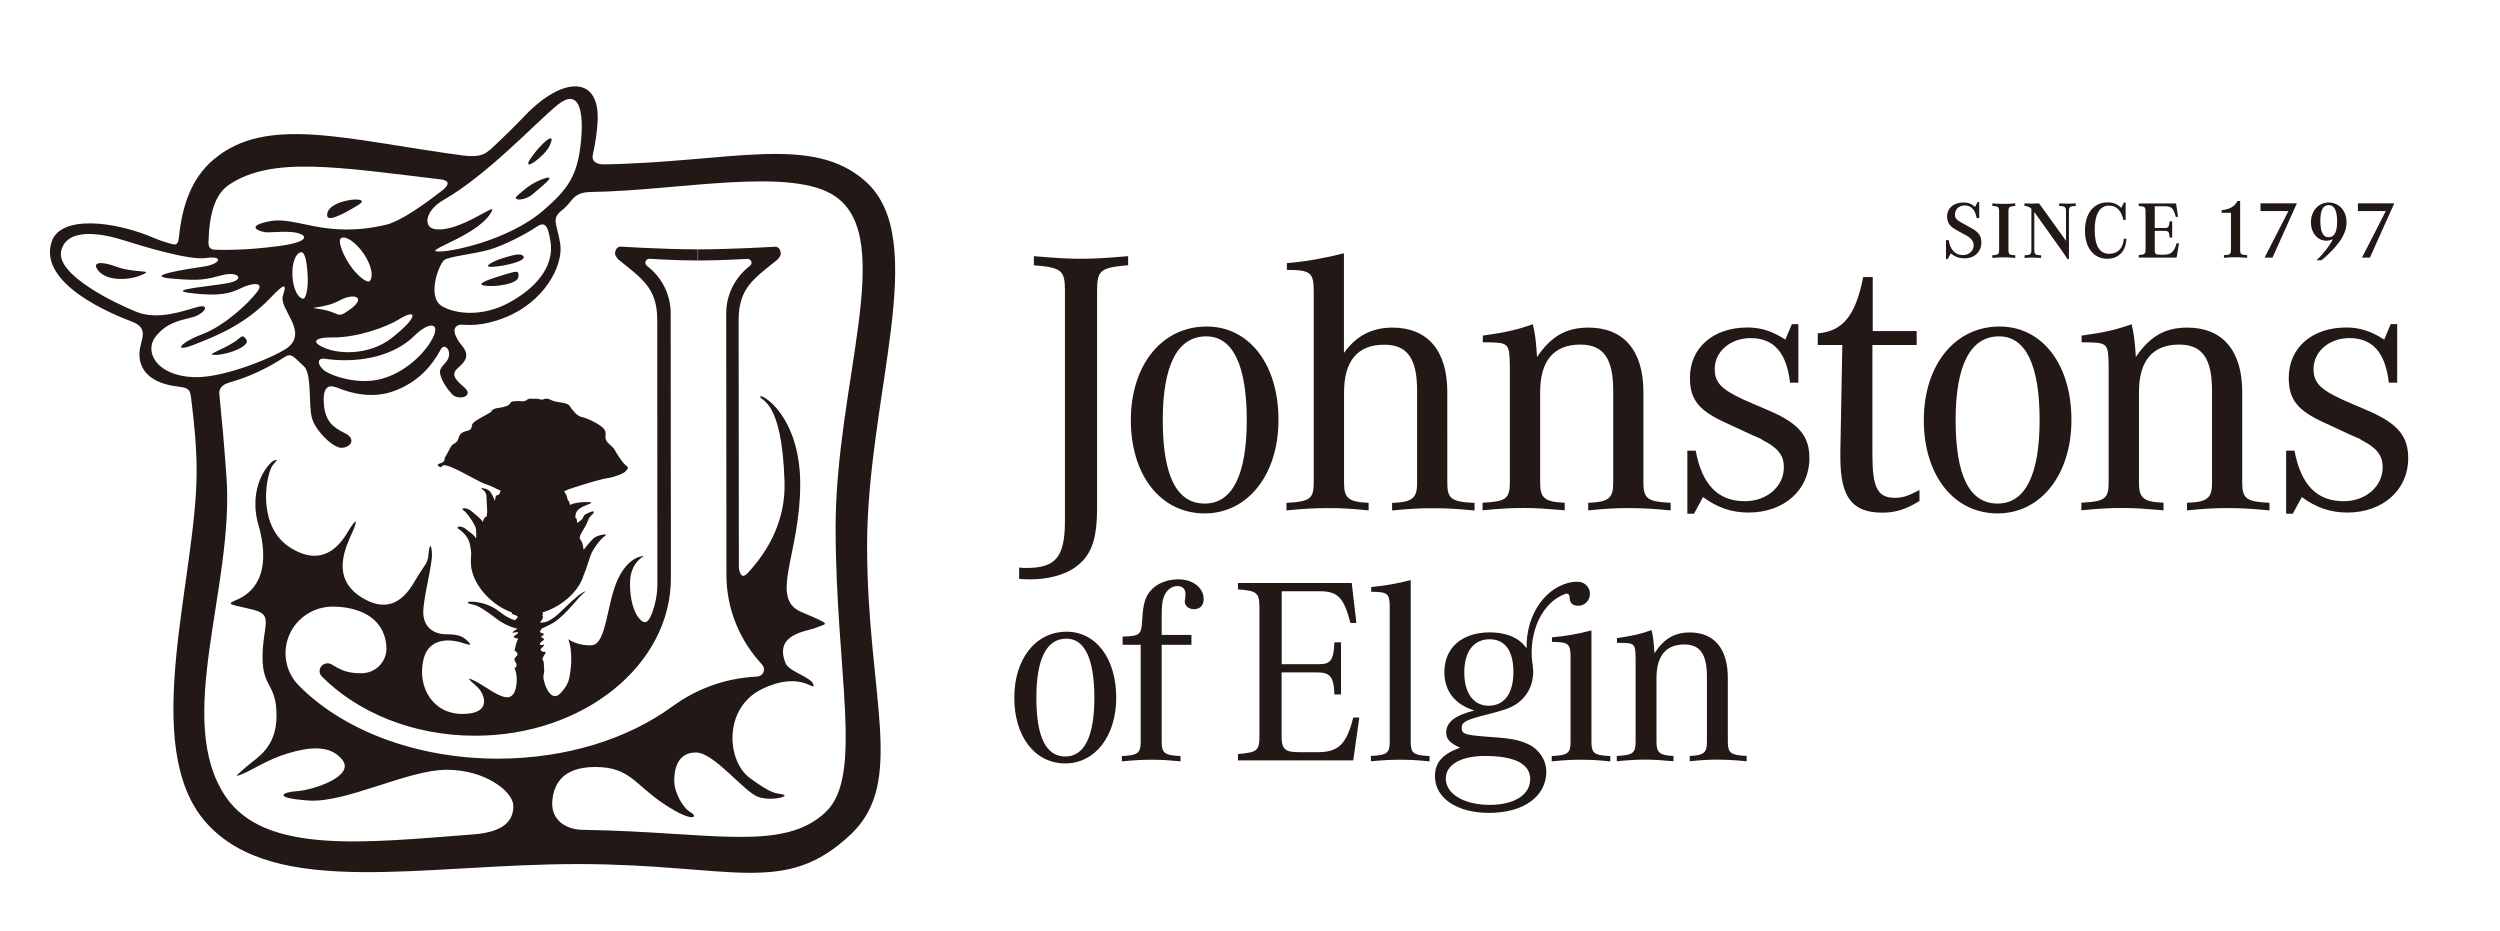 <svg xmlns="http://www.w3.org/2000/svg" xmlns:xlink="http://www.w3.org/1999/xlink" version="1.1" id="レイヤー_1" x="0px" y="0px" viewBox="0 0 231 86" style="enable-background:new 0 0 231 86;" xml:space="preserve" width="231"  height="86" >
<style type="text/css">
	.st0{fill:#221815;}
</style>
<path class="st0" d="M20.03,32.79c1.29-0.08,3.13-0.87,2.73-1.42c-0.4-0.55-0.4-0.24-1.12,0.24C20.5,32.35,18.74,32.87,20.03,32.79   M10.71,24.63c-1.28-0.48-2.33-0.48-1.61,0.4c0.72,0.87,2.57,0.95,3.94,0.4C14.4,24.87,12.53,25.3,10.71,24.63 M30.26,19.64  c-0.32,1.11,1.41,0.17,2.85-0.7C34.56,18.07,30.63,18.34,30.26,19.64 M45.57,24.65c1.21-0.08,3.05-0.55,2.81-0.95  c-0.24-0.4-1.12-0.08-1.93,0.16C45.72,24.07,44.36,24.73,45.57,24.65 M44.77,26.39c1.04,0.16,3.05-0.16,3.13-0.79  c0.08-0.63-0.16-0.55-0.97-0.32C45.8,25.62,43.72,26.23,44.77,26.39 M50.3,16.49c-1.23,0.4-1.93,1.11-2.49,1.58  c-0.56,0.48,0.64,0.55,1.45-0.16C50.06,17.21,51.53,16.1,50.3,16.49 M50.78,13.48c0.74-1.58-0.88-0.16-1.77,1.19  C48.13,16.02,50.33,14.45,50.78,13.48 M71.95,23.91c-0.03,0.03-0.07,0.05-0.1,0.08c-0.03,0.03-0.07,0.07-0.09,0.09L71.95,23.91z   M57.28,24.08c-0.02-0.02-0.06-0.05-0.09-0.09c-0.03-0.03-0.07-0.05-0.1-0.08L57.28,24.08z M77.21,48.77  C77.22,62.03,79.8,71.65,76.33,75c-3.93,3.78-10.6,1.87-22.29,1.68c-0.03,0-0.05,0-0.08,0c-1.89,0-2.92-1.07-2.93-2.33l-0.01-0.04  c0.04-1.7,0.83-3.44,3.97-3.44c3.21,0,3.62,1.59,6.35,3.41c2.73,1.82,3.21,1.19,2.49,0.79c-0.72-0.4-1.53-1.82-1.53-2.93  c0-1.11,0.32-2.61,2.01-2.61c1.69,0,4.5,3.72,5.79,4.12c1.29,0.4,2.89-0.08,2.25-0.24c-0.64-0.16-0.88,0.08-3.05-1.51  c-2.17-1.58-2.49-6.49,1.12-8.24c3.61-1.74,4.9,0.32,4.74-0.39c-0.16-0.71-2.25-1.19-2.57-1.98c-1.13-2.77,2.01-2.93,2.89-3.32  c0.89-0.39,1.53-0.16-1.45-1.43c-2.97-1.27-0.08-5.38-0.09-11.8c0-6.41-3.7-8.47-3.7-8.08s2.01,0.16,2.25,7.84  c0.11,3.49-1.41,6.31-3.4,8.45c-0.04,0.03-0.07,0.05-0.12,0.1c-0.37,0.39-0.62,0.02-0.7-0.59c0-2.42-0.02-22.88-0.02-22.88  c0-2.97,1.4-3.82,3.58-5.59c0.14-0.14,0.31-0.38,0.31-0.52c0-0.31-0.14-0.71-0.58-0.67c0,0,0,0-0.01,0v0c0,0-3.9,0.24-7.05,0.24  c0,0,0,0.37,0,1.03h0.07c2.02,0,4.5-0.15,4.5-0.15h0c0.2,0,0.37,0.16,0.37,0.36c0,0.11-0.06,0.21-0.14,0.28l0,0  c-1.34,1.02-2.2,2.61-2.2,4.4l0.02,24.14c0,3.2,1.25,6.11,3.29,8.3l0,0.01c0.11,0.12,0.18,0.27,0.18,0.45  c0,0.36-0.29,0.65-0.66,0.65v0.01c-2.91,0.13-5.6,1.14-7.79,2.75v-0.01c-4.05,2.98-9.79,4.84-16.16,4.84  c-7.68-0.01-14.44-2.72-18.44-6.83l0,0c-0.01-0.01-0.01-0.01-0.02-0.02c0,0-0.01-0.01-0.01-0.01v0c-0.7-0.76-1.13-1.77-1.13-2.88  c0-2.37,1.94-4.3,4.34-4.31c0.01,0,0.01,0,0.01,0c0,0,0.01,0,0.01,0c0,0,0,0,0,0s0.01,0,0.01,0c2.23,0.01,4.69,0.88,4.94,3.56  c0.01,0.1,0.02,0.21,0.02,0.31c0,0.02,0,0.04,0,0.07c0,0.02,0,0.04,0,0.06c0,0.02-0.01,0.05-0.01,0.07c-0.1,1.17-1.1,2.09-2.31,2.09  h0h0c-1.42,0-1.95-0.35-2.72-0.8l0,0c-0.12-0.08-0.26-0.12-0.41-0.12c-0.4,0-0.73,0.32-0.73,0.72c0,0.18,0.07,0.35,0.19,0.48l0,0  c3.32,3.34,8.43,5.49,14.16,5.49c10.01,0.01,18.12-6.52,18.11-14.58c0-0.1,0-0.2-0.01-0.3h0.01l-0.02-24.14c0-1.8-0.86-3.39-2.2-4.4  l0-0.01c-0.08-0.07-0.14-0.16-0.14-0.28c0-0.2,0.17-0.36,0.37-0.36h0c0,0,2.14,0.15,4.47,0.16c0-0.66,0-1.03,0-1.03  c-3.16,0-7.06-0.25-7.06-0.25v0c0,0,0,0,0,0c-0.44-0.03-0.58,0.36-0.58,0.67c0,0.14,0.18,0.38,0.31,0.52  c2.18,1.77,3.59,2.62,3.59,5.6c0,0,0.01,22,0.01,24.42c0,0.9-0.18,1.8-0.5,2.69c-0.01,0.02-0.03,0.05-0.04,0.08  c-0.27,0.68-0.61,1.04-1.17,0.33c-0.01-0.02-0.03-0.03-0.04-0.04c-0.68-0.93-0.81-2.41-0.77-3.38c0.08-1.74,1.28-2.3,1.28-2.3  s-1.37-0.08-2.41,2.14c-1.04,2.22-1.04,6.02-2.41,6.1c-1.36,0.07-2.17-0.56-2.17-0.56s0.56,1.27,0.08,3.64  c-0.17,0.81-0.94,1.48-0.94,1.48c-0.59,0.46-1.19-0.26-1.44-1.5c-0.03-0.36,0.11-0.55,0.07-0.82c-0.04-0.32,0-0.67-0.08-0.79  c-0.08-0.12-0.16-0.16,0.12-0.59c0.28-0.43-0.04-0.12-0.28-0.32c-0.24-0.2,0.04-0.24,0.2-0.48c0.16-0.24-0.12,0-0.28-0.08  c-0.16-0.08-0.04-0.24,0.2-0.4c0.24-0.16,0.08-0.16-0.08-0.28c-0.16-0.12-0.08-0.08,0.08-0.2c0.16-0.12,0.04-0.24-0.12-0.24  s-0.2-0.12,0-0.36c0.01-0.02,0.03-0.04,0.04-0.05c0.24-0.1,0.53-0.25,0.88-0.43c0.95-0.48,2.24-2.08,2.58-2.46  c0.34-0.38,0.76-0.63,0.47-0.51c-0.29,0.12-0.75,0.43-2.1,1.76c-0.95,0.93-1.49,1.13-2.01,1.1c0.01-0.02,0.03-0.05,0.05-0.08  c0.12-0.2,0.12-0.08,0.2-0.36c0.08-0.28-0.12-0.16-0.04-0.24c0.07-0.07,0.1-0.14-0.01-0.25c1.61-0.48,3.12-1.7,3.7-3.09  c0.04-0.09,0.07-0.19,0.1-0.28c0.29-0.69,0.54-1.54,0.68-1.94c0.17-0.48,0.88-1.48,1.31-1.76c0.43-0.28-0.54-0.12-0.92,0.12  c-0.23,0.14-0.65,0.65-1.04,1.15c-0.02-0.04-0.07-0.58-0.19-0.77c-0.07-0.1-0.14-0.2-0.19-0.32c0.01-0.01,0.02-0.01,0.02-0.03  c0.01-0.31,0.3-0.65,0.53-1.07c0.23-0.42,0.24-0.73,0.58-1.03c0.33-0.3,0.19-0.42-0.16-0.25c-0.35,0.17-0.52,0.15-0.66,0.52  c-0.08,0.2-0.3,0.29-0.52,0.47c-0.05-0.11,0-0.44-0.17-0.5c-0.01-0.01-0.02-0.01-0.03-0.01c0.02-0.08,0.04-0.17,0.05-0.25  c0.04-0.44,0.51-0.72,1.11-0.93c0.6-0.22,0.25-0.25-0.21-0.24c-0.23,0.01-0.95,0.03-1.43,0.27c-0.01-0.12-0.08-0.38-0.17-0.43  c-0.02-0.06-0.05-0.11-0.08-0.17c0-0.01,0-0.01,0-0.02c0.01-0.17-0.16-0.42-0.28-0.65c0.07-0.03,0.12-0.06,0.16-0.07  c0.37-0.19,3.15-1.04,3.78-1.13c0.64-0.08,1.52-0.41,1.71-0.62c0.2-0.21,0.39-0.33,0.05-0.57c-0.34-0.25-0.9-1.18-1.05-1.46  c-0.16-0.28-0.51-0.44-0.75-0.82c-0.24-0.37,0.15-0.74-0.31-1.18c-0.46-0.43-1.5-0.92-1.95-1c-0.45-0.08-0.81-0.6-0.97-0.79  c-0.17-0.19-0.1-0.45-0.99-0.56c-0.89-0.11-0.96-0.33-1.28-0.35c-0.31-0.02-0.28,0.14-0.58,0.07c-0.57-0.13-0.35-0.03-0.83-0.07  c-0.48-0.04-0.42,0.27-0.87,0.24c-0.45-0.04-0.99-0.03-1.09,0.14c-0.1,0.17-0.11,0.26-0.66,0.39c-0.55,0.14-0.63,0.04-1.01,0.28  c-0.38,0.24,0.51-0.14-0.78,0.56c-1.3,0.7-1.03,0.72-1.15,1.07c-0.12,0.35-0.47,0.23-0.85,0.46c-0.38,0.24-0.28,0.6-0.52,0.85  c-0.24,0.25-0.37,0.06-0.69,0.75c-0.33,0.68-0.41,0.59-0.44,0.94c-0.03,0.35-0.92,0.28-0.5,0.58c0.43,0.3-0.04-0.45,1.22,0.1  c1.26,0.54,2.45,1.35,3.25,1.59c0.25,0.08,0.71,0.3,1.24,0.56c-0.04,0.07-0.08,0.14-0.08,0.2c0,0.01,0,0.01-0.01,0.02  c-0.03,0.05-0.07,0.1-0.1,0.16c-0.1,0.04-0.24-0.01-0.29,0.19c-0.03,0.14-0.04,0.26-0.06,0.37c-0.17-0.44-0.35-0.81-0.56-0.97  c-0.34-0.25-0.88-0.25-0.66-0.14c0.22,0.11,0.42,0.37,0.44,0.68c0.01,0.23,0.04,0.94,0.07,1.46c-0.02,0.07-0.02,0.16-0.03,0.26  c-0.01,0.18-0.06,0.14-0.16,0.22c-0.08,0.07-0.18,0.19-0.2,0.44c-0.24-0.35-0.73-0.72-1.04-0.99c-0.52-0.44-1.1-0.29-0.77-0.1  c0.33,0.19,1.13,1.4,1.16,1.72c0.01,0.12,0.06,0.79,0,0.88c-0.2-0.36-0.46-0.47-0.84-0.79c-0.6-0.52-1.04-0.25-0.79-0.1  c0.26,0.15,0.86,0.67,1.02,1.25c0.1,0.39,0.15,0.77,0.17,0.98c0,0.01,0,0.02,0,0.04c-0.03,0.4-0.08,1.09,0.07,1.62  c0.39,1.63,1.97,3.24,3.7,3.85c-0.05,0.07-0.03,0.13,0.1,0.17c0.24,0.08,0.56,0.16,0.36,0.36c-0.06,0.06-0.13,0.13-0.2,0.18  c-0.41-0.12-0.86-0.35-1.35-0.74c-1.04-0.84-2.12-0.95-2.64-0.97c-0.52-0.03-0.45,0.17,0.07,0.25c0.52,0.08,1.3,0.61,2.18,1.29  c0.62,0.48,1.37,0.83,1.96,0.94c-0.02,0.04-0.06,0.07-0.13,0.12c-0.32,0.2-0.48,0.32-0.08,0.24c0.4-0.08,0.36,0.04,0.12,0.2  c-0.24,0.16-0.36,0.2-0.08,0.32c0.28,0.12,0.32-0.12,0.16,0.28c-0.16,0.4-0.12,0.43-0.2,0.71c-0.08,0.28-0.04,0.08,0.16,0.32  c0.2,0.24,0,0.32-0.12,0.48c-0.12,0.16-0.12,0.24,0,0.4c0.12,0.16,0.16,0.36,0.04,0.51c-0.12,0.16-0.2-0.2-0.04,0.28  c0.16,0.46,0.12,0.81,0.12,1.12c-0.07,0.71-0.23,1.25-0.76,1.37c-0.79,0.08-2.06-0.95-2.88-1.39c-1.21-0.64-0.76-0.24-0.04,0.4  c0.72,0.63,1.49,2.53-1.32,2.53c-2.81,0-4.18-2.54-3.62-4.99c0.56-2.45,3.13-1.74,3.61-1.58c0.48,0.16,0.97,0.32,0.56-0.08  c-0.4-0.4-0.72-0.71-2.01-0.71c-1.29,0-2.17-0.71-2.17-2.06c0-1.35,0.88-4.44,0.8-5.46c-0.08-1.03-0.24-0.71-0.32,0.16  c-0.08,0.87-0.24,0.71-1.36,2.61c-1.12,1.9-2.65,2.69-4.82,1.34c-2.94-1.83-1.41-4.75-0.85-6.02c0.56-1.27,0.36-1.34-0.44,0  c-0.8,1.35-2.41,3.25-5.3,1.42c-2.89-1.82-2.41-6.1-1.69-7.52c0.4-0.55,0.64-0.63,0.24-0.55c-0.4,0.08-2.65,2.41-1.4,6.29  c1.29,5.07-1.32,6.3-2.29,6.69c-0.96,0.39,0.08,0.39,1.85,0.87c1.77,0.48,0.72,1.51,0.73,4.36c0,2.85,1.29,2.38,1.29,5.39  c0,3.01-1.84,3.88-2.73,4.67c-0.88,0.79-1.37,1.11-0.4,0.71c0.96-0.4,2.33-1.34,4.18-1.9c1.85-0.55,3.93-0.87,5.06,0.64  c1.12,1.51-2.81,2.77-4.18,2.85c-1.37,0.08-2.41,0.63,1.04,0.87c3.46,0.24,9.16-2.85,12.77-2.84c3.57,0,6.08,2.01,6.14,3.28  c0.04,1.32-0.73,2.43-3.56,2.68c-10,0.76-19.36,1.92-23.02-3.48c-4.82-7.13,0.79-19.3,0.08-29.5c-0.2-2.81-0.43-5.4-0.67-7.78  c0-0.44,0.27-0.8,0.96-0.99c0.01,0,0.01,0,0.02-0.01c2.68-0.74,4.62-2.07,5.08-2.35c0.61-0.38,0.8-0.03,1.86,0.97  c0.63,0.89,0.32,3.48,0.64,4.66c0.32,1.19,1.93,2.77,2.73,2.77c0.8,0,1.44-0.79,0.32-1.35c-1.13-0.55-1.77-1.11-1.93-2.54  c-0.16-1.42,0.24-1.98,0.96-1.74c0.09,0.03,0.15,0.04,0.2,0.05c1.53,0.64,3.43,1.01,5.26,0.35c2.31-0.83,3.56-2.39,4.34-3.81  c0.24-0.55,0.8-0.26,0.8,0.36c0,0.79-0.76,1.03-0.84,1.58c-0.08,0.55,0.6,1.64,1.16,2.19c0.56,0.55,2.09,0.16,1.04-0.71  c-1.04-0.87-1.12-1.27-0.48-1.82c0.64-0.56,1.04-1.11,0.32-1.98c-0.69-0.83-1.09-1.81-0.14-1.96c0.75,0.02,1.96,0.19,4.08-0.65  c3.61-1.42,5.38-4.72,5.14-6.73c-0.3-2.06-0.97-2.38,0.32-3.33c0.24-0.22,0.49-0.5,0.74-0.82c0.01-0.01,0.01-0.02,0.02-0.02  c0.35-0.45,0.92-0.7,1.67-0.7c0.06,0,0.11,0,0.15-0.01c8-0.12,18.58-2.4,22.56,0.45C82.82,22.14,77.21,35.5,77.21,48.77   M53.67,13.17c-0.32,3.09-1.19,4.3-3.45,6.26c-3.29,2.85-8.91,3.95-9.88,3.8c-0.96-0.16,4.17-1.61,5.14-3.8  c0.29-0.65-3.12,2.08-5.3,1.74c-1.12-0.17-0.89-1.72,0.8-2.69c4.14-2.39,8.47-7.1,10.54-8.79C53.44,8.13,53.99,10.08,53.67,13.17   M31.36,27.77c1.37-0.75,2.5-0.3,1.06,0.76c-1.43,1.06-0.82,0.31-3.04,0C28.17,28.36,29.99,28.53,31.36,27.77 M34.14,25.99  c-0.18,0.18-1.07-0.41-1.81-1.5c-0.74-1.09-1.09-2.25-0.86-2.45c0.41-0.35,1.41,0.33,2.15,1.42C34.36,24.56,34.53,25.62,34.14,25.99   M30.65,31.18c2.28,0.04,5.01-0.93,6.21-1.67c1.7-1.06,1.87-0.26-0.69,1.74c-2.06,1.61-5.1,1.57-6.6,0.69  C28.81,31.5,29.3,31.16,30.65,31.18 M41.07,24.01c0.48-0.32,2.81-0.55,4.18-0.95c1.37-0.4,3.45-1.5,4.26-2.06  c0.8-0.55,1.12-0.31,1.37,1.43c0.24,1.74-0.72,3.83-3.85,5.54c-2.42,1.32-4.93,1.07-6.19,0.32C39.38,27.42,40.59,24.33,41.07,24.01   M39.95,31.3c-0.8,1.5-2.65,3.17-4.74,3.72c-2.09,0.55-4.42-0.24-5.14-0.71c-0.72-0.48-0.95-1.38,0.15-1.13  c3.32,0.42,6.32-0.44,8.01-2.1C39.67,29.65,40.75,29.79,39.95,31.3 M41.01,17.47c-0.04,0.03-0.07,0.06-0.09,0.08  c-2.11,1.65-4.05,2.93-5.23,3.21c-5.62,1.34-8.27-0.8-10.76-0.32c-2.49,0.48-0.8,1.03-0.24,1.03c0.56,0,2.09-0.16,2.89,0.08  c0.73,0.21,1.12,0.79-1.85,1.19c-1.59,0.21-3.75,0.41-5.94,0.33c-0.4-0.05-0.5-0.27-0.53-0.58c0.07-2.71,0.58-4.54,1.92-5.43  c3.96-2.65,10.01-1.62,19.67-0.47C41.62,16.75,41.39,17.14,41.01,17.47 M27.02,25.5c-0.06-1.18,0.29-2.09,0.77-2.19  c0.42-0.09,0.58,1.02,0.64,2.21c0.06,1.18-0.18,2.1-0.41,2.08C27.53,27.56,27.08,26.68,27.02,25.5 M19.06,23.84  c1.61-0.24,1.36,0.55-0.24,0.79c-1.61,0.24-5.7,0.87-2.97,1.11c2.73,0.24,3.13,0.08,4.66-0.31c1.52-0.4,2.17,0.4,0.64,0.71  c-1.53,0.32-6.1,0.63-3.45,0.95c2.65,0.32,3.61,0,4.58-0.47c0.96-0.48,2.25-0.63,1.45,0.39c-0.8,1.03-2.97,3.09-5.06,3.88  c-2.09,0.79-2.73,1.74-0.72,0.95c2.01-0.79,4.66-1.82,7.07-4.35c1.24-1.31,1.52-1.35,1.12-0.16c-0.4,1.18,2.33,3.25,0.49,4.75  c-0.98,0.79-5.92,2.89-8.76,2.77c-3.53-0.16-4.58-2.46-3.45-3.8c1.12-1.34,2.25-1.42,3.37-1.74c1.12-0.31,1.69-1.26,0.48-0.95  c-1.2,0.32-3.61,1.26-5.62,0.47c-2.01-0.8-7.55-3.46-6.99-5.68c0.56-2.22,3.93-1.53,5.7-0.97C13.12,22.73,17.46,24.08,19.06,23.84   M80.01,16.79c-4.95-4.47-12.57-1.78-24.33-1.6c-0.63-0.05-1.04-0.31-0.9-0.91c0.02-0.08,0.03-0.14,0.04-0.2  c0.18-0.81,0.32-1.7,0.39-2.72c0.32-4.43-3.21-4.36-6.74-0.64c-0.91,0.95-2.01,2.04-3.2,3.13c-0.04,0.02-0.08,0.05-0.14,0.1  c-0.58,0.52-1.41,0.52-2.22,0.43c-0.02,0-0.03,0-0.04,0c-10.83-1.44-18.26-3.84-23.19,0.41c-1.98,1.7-2.85,4.19-3.14,7.1  c-0.01,0.02-0.01,0.04-0.02,0.09c-0.03,0.41-0.14,0.63-0.46,0.61c-0.6-0.15-1.19-0.33-1.73-0.56c-3.86-1.67-8.76-2.14-9.56,0.31  c-1.28,3.92,5.71,6.73,7.4,7.37c1.69,0.64,0.8,1.66,0.72,2.85c-0.07,1.05,0.38,2.79,3.56,3.16c0.06,0.01,0.15,0.02,0.26,0.04  c0.81,0.09,0.86,0.47,0.92,0.81c0,0.03,0.01,0.04,0.01,0.06c0.3,2.37,0.53,4.7,0.53,6.86c0.01,9.9-5.4,25.54,0.92,32.57  c6.33,7.03,20.08,3.77,34.34,3.78c14.26,0.01,19.06,3.06,25.2-2.76c5.12-4.85,1.5-12.77,1.49-26.63  C80.12,36.59,86.03,22.24,80.01,16.79"/>
<path class="st0" d="M211.25,47.47h0.6l0.84-1.54c1.33,0.98,2.66,1.43,4.2,1.43c3.29,0,5.63-2.09,5.63-5.02  c0-2.02-0.95-3.17-3.57-4.33l-1.47-0.63c-0.74-0.31-1.43-0.63-1.75-0.8c-1.43-0.73-1.96-1.36-1.96-2.48c0-1.6,1.43-2.86,3.32-2.86  c2.13,0,3.32,1.33,3.64,4.12h0.77v-5.41h-0.6l-0.6,1.43c-1.19-0.77-2.24-1.12-3.5-1.12c-3.18,0-5.32,1.88-5.32,4.64  c0,2.02,0.8,3.04,3.36,4.19c2.1,0.98,1.29,0.59,2.48,1.15c0.88,0.38,0.6,0.24,0.88,0.42c1.43,0.73,1.96,1.43,1.96,2.51  c0,1.78-1.57,3.14-3.6,3.14c-2.48,0-3.95-1.5-4.55-4.67h-0.77V47.47z M192.36,31.63h0.45c1.93,0.04,1.99,0.11,2.03,2.16v10.78  c0,1.5-0.35,1.78-2.52,1.88v0.7c1.82-0.17,2.59-0.21,3.92-0.21c1.05,0,1.99,0.07,3.67,0.21v-0.7c-1.82-0.07-2.27-0.42-2.27-1.81  v-8.41c0-2.89,1.26-4.39,3.71-4.39c2.13,0,3.04,1.26,3.04,4.26v8.55c0,1.39-0.46,1.74-2.31,1.81v0.7c1.68-0.17,2.62-0.21,3.67-0.21  c1.33,0,2.13,0.04,3.95,0.21v-0.7c-2.14-0.1-2.52-0.39-2.52-1.88V36.2c0-3.8-1.82-5.93-5.07-5.93c-2.06,0-3.46,0.8-4.76,2.72  c-0.07-1.29-0.18-2.23-0.39-3.03c-1.36,0.49-2.55,0.77-4.62,1.05V31.63z M184.72,31.08c2.45,0,3.74,2.65,3.74,7.74  c0,5.06-1.33,7.71-3.88,7.71c-2.59,0-3.88-2.55-3.88-7.71C180.7,33.73,182.07,31.08,184.72,31.08 M184.76,30.17  c-4.13,0-7,3.56-7,8.65c0,5.09,2.76,8.62,6.82,8.62c3.99,0,6.82-3.59,6.82-8.62C191.41,33.69,188.71,30.17,184.76,30.17   M177.38,45.27c-1.05,0.56-1.61,0.73-2.27,0.73c-1.61,0-2.1-0.91-2.1-3.98V31.88h4.09v-1.29h-4.06V25.6h-0.88  c-0.7,3.56-1.89,5.02-4.2,5.2v1.08h2.27l-0.18,9.77v0.63c0,3.66,1.09,5.09,3.88,5.09c1.22,0,2.2-0.31,3.43-1.08V45.27z   M155.92,47.47h0.6l0.84-1.54c1.33,0.98,2.66,1.43,4.2,1.43c3.29,0,5.63-2.09,5.63-5.02c0-2.02-0.94-3.17-3.57-4.33l-1.47-0.63  c-0.74-0.31-1.44-0.63-1.75-0.8c-1.43-0.73-1.96-1.36-1.96-2.48c0-1.6,1.43-2.86,3.32-2.86c2.13,0,3.32,1.33,3.64,4.12h0.77v-5.41  h-0.6l-0.6,1.43c-1.19-0.77-2.24-1.12-3.5-1.12c-3.18,0-5.32,1.88-5.32,4.64c0,2.02,0.8,3.04,3.36,4.19c2.1,0.98,1.3,0.59,2.49,1.15  c0.87,0.38,0.6,0.24,0.87,0.42c1.43,0.73,1.96,1.43,1.96,2.51c0,1.78-1.57,3.14-3.6,3.14c-2.48,0-3.95-1.5-4.55-4.67h-0.77V47.47z   M137.03,31.63h0.45c1.93,0.04,1.99,0.11,2.03,2.16v10.78c0,1.5-0.35,1.78-2.52,1.88v0.7c1.82-0.17,2.59-0.21,3.92-0.21  c1.05,0,1.99,0.07,3.67,0.21v-0.7c-1.82-0.07-2.27-0.42-2.27-1.81v-8.41c0-2.89,1.26-4.39,3.71-4.39c2.13,0,3.04,1.26,3.04,4.26  v8.55c0,1.39-0.45,1.74-2.31,1.81v0.7c1.68-0.17,2.62-0.21,3.67-0.21c1.33,0,2.13,0.04,3.95,0.21v-0.7  c-2.14-0.1-2.52-0.39-2.52-1.88V36.2c0-3.8-1.82-5.93-5.07-5.93c-2.07,0-3.46,0.8-4.76,2.72c-0.07-1.29-0.18-2.23-0.39-3.03  c-1.36,0.49-2.55,0.77-4.62,1.05V31.63z M124.19,23.4c-1.78,0.45-3.5,0.77-5.28,0.91v0.63c2.2,0,2.48,0.24,2.48,2.02v17.62  c0,1.5-0.35,1.78-2.52,1.88v0.7c1.82-0.17,2.62-0.21,3.92-0.21c1.05,0,1.99,0.04,3.67,0.21v-0.7c-1.82-0.07-2.27-0.42-2.27-1.81  v-8.41c0-2.89,1.26-4.39,3.71-4.39c2.13,0,3.04,1.26,3.04,4.26v8.55c0,1.39-0.46,1.74-2.31,1.81v0.7c1.68-0.17,2.62-0.21,3.67-0.21  c1.33,0,2.13,0.04,3.95,0.21v-0.7c-2.17-0.1-2.52-0.39-2.52-1.88V36.2c0-3.8-1.82-5.93-5.07-5.93c-1.89,0-3.36,0.77-4.48,2.34V23.4z   M111.46,31.08c2.45,0,3.74,2.65,3.74,7.74c0,5.06-1.33,7.71-3.88,7.71c-2.59,0-3.88-2.55-3.88-7.71  C107.44,33.73,108.8,31.08,111.46,31.08 M111.49,30.17c-4.13,0-7,3.56-7,8.65c0,5.09,2.76,8.62,6.82,8.62  c3.99,0,6.82-3.59,6.82-8.62C118.14,33.69,115.45,30.17,111.49,30.17 M94.16,53.49c0.52,0.04,0.77,0.04,1.12,0.04  c1.5,0,2.94-0.38,3.92-1.01c1.61-1.08,2.17-2.55,2.17-5.61V26.85c0-1.88,0.32-2.13,2.87-2.34v-0.84c-2.06,0.17-3.08,0.24-4.34,0.24  c-1.29,0-2.31-0.07-4.37-0.24v0.84c2.55,0.21,2.87,0.45,2.87,2.34v21.27c0,3.35-0.84,4.36-3.57,4.36c-0.17,0-0.35,0-0.66-0.04V53.49  z"/>
<path class="st0" d="M101.12,64.47c0,3.56-0.92,5.43-2.68,5.43c-1.79,0-2.68-1.79-2.68-5.43c0-3.59,0.94-5.46,2.78-5.46  C100.22,59.01,101.12,60.88,101.12,64.47 M103.14,64.47c0-3.61-1.86-6.1-4.59-6.1c-2.85,0-4.83,2.51-4.83,6.1  c0,3.59,1.91,6.07,4.71,6.07C101.19,70.54,103.14,68.01,103.14,64.47 M111.22,55.37c0-1.06-0.99-1.84-2.34-1.84  c-1.11,0-2.08,0.42-2.66,1.16c-0.44,0.59-0.6,1.18-0.68,2.58c-0.07,1.38-0.19,1.5-1.81,1.55v0.76h1.67v8.95  c0,1.06-0.27,1.26-1.74,1.33v0.49c1.28-0.12,1.88-0.15,2.71-0.15c0.8,0,1.42,0.02,2.71,0.15v-0.49c-1.47-0.07-1.74-0.27-1.74-1.33  v-8.95h2.75v-0.91h-2.75v-1.65c0-0.91,0.05-1.5,0.19-1.84c0.19-0.61,0.72-1.03,1.26-1.03c0.46,0,0.75,0.27,0.75,0.74  c0,0.07-0.02,0.22-0.02,0.34c-0.03,0.15-0.05,0.27-0.05,0.32c0,0.44,0.36,0.74,0.87,0.74C110.88,56.28,111.22,55.94,111.22,55.37   M118.42,68.06v-5.93h3.33c1.16,0,1.5,0.44,1.55,2.04h0.61v-4.82h-0.61c-0.07,1.65-0.34,2.02-1.42,2.02h-3.45v-6.74h3.5  c1.69,0,2.24,0.59,2.85,2.93h0.55l-0.43-3.69h-10.51v0.59c1.74,0.12,1.98,0.32,1.98,1.64v11.92c0,1.33-0.19,1.5-1.98,1.65v0.59  h10.65l0.56-3.96h-0.56c-0.62,2.48-1.38,3.2-3.28,3.2h-1.72C118.73,69.51,118.42,69.21,118.42,68.06 M129.39,70.2  c0.77,0,1.4,0.02,2.7,0.15v-0.49c-1.5-0.07-1.74-0.27-1.74-1.33V53.6c-1.23,0.32-2.34,0.52-3.65,0.64v0.44  c1.52,0,1.71,0.17,1.71,1.42v12.42c0,1.06-0.24,1.26-1.74,1.33v0.49C127.98,70.22,128.61,70.2,129.39,70.2 M139.84,62.11  c0,1.97-0.85,3.1-2.29,3.1c-1.4,0-2.25-1.18-2.25-3.07c0-1.94,0.87-3.07,2.34-3.07C139.07,59.06,139.84,60.14,139.84,62.11   M137.21,69.85c2.75,0,4.18,0.74,4.18,2.14c0,1.45-1.47,2.38-3.74,2.38c-2.37,0-4.06-1.01-4.06-2.43  C133.59,70.66,134.99,69.85,137.21,69.85 M146.91,54.86c0-0.59-0.45-1.05-1.03-1.1c0,0-0.11-0.01-0.12-0.01  c-0.11,0-0.21,0-0.32,0.01c-2.58,0.32-4.46,3.01-4.38,6.15c-0.34-0.49-0.81-0.87-1.4-1.11c-0.01-0.01-0.03-0.01-0.04-0.02  c-0.14-0.06-0.29-0.11-0.44-0.15c-0.12-0.04-0.26-0.06-0.39-0.09c-0.08-0.02-0.17-0.03-0.26-0.05c-0.2-0.03-0.42-0.04-0.65-0.05  c-0.03,0-0.06-0.01-0.1-0.01c0,0,0,0-0.01,0c-0.03,0-0.05,0-0.08,0c-2.61,0-4.23,1.42-4.23,3.68c0,1.75,0.99,3,2.78,3.54  c-1.79,0.44-2.61,1.08-2.61,2.04c0,0.61,0.36,0.98,1.28,1.4c-1.62,0.57-2.32,1.38-2.32,2.63c0,2.02,2.01,3.39,5,3.39  c3.19,0,5.29-1.52,5.29-3.81c0-1.13-0.75-2.19-1.88-2.63c-0.82-0.35-1.62-0.47-3.74-0.61c-1.91-0.15-2.2-0.25-2.2-0.81  c0-0.54,0.39-0.74,2.46-1.26c1.47-0.37,1.98-0.56,2.51-0.88c1.06-0.69,1.64-1.77,1.64-3.07c0-0.04-0.01-0.08-0.01-0.12v0  c0,0,0,0,0,0c0-0.06-0.01-0.11-0.02-0.17l0.01-0.01c-0.01-0.05-0.01-0.11-0.02-0.16c-0.01-0.08-0.01-0.17-0.02-0.25  c0-0.03-0.02-0.06-0.03-0.09c0-0.01,0-0.02,0-0.03c-0.34-2.8,0.91-5.61,3.11-6.35c0,0.01,0.04-0.01,0.06-0.01  c0.16,0,0.28,0.13,0.28,0.29c0,0.43,0.16,0.66,0.38,0.76c0.12,0.04,0.24,0.07,0.37,0.07C146.42,56,146.91,55.5,146.91,54.86   M146.08,70.2c0.77,0,1.4,0.02,2.71,0.15v-0.49c-1.5-0.07-1.74-0.27-1.74-1.33V58.25c-1.21,0.32-2.32,0.52-3.65,0.64v0.42  c1.55,0.02,1.72,0.17,1.72,1.45v7.77c0,1.06-0.24,1.26-1.74,1.33v0.49C144.68,70.22,145.31,70.2,146.08,70.2 M161.39,70.34v-0.49  c-1.47-0.07-1.74-0.27-1.74-1.33v-5.9c0-2.68-1.26-4.18-3.5-4.18c-1.43,0-2.39,0.57-3.28,1.92c-0.05-0.91-0.12-1.57-0.27-2.14  c-0.94,0.35-1.77,0.54-3.19,0.74v0.44h0.32c1.33,0.02,1.38,0.07,1.4,1.52v7.6c0,1.06-0.24,1.26-1.74,1.33v0.49  c1.26-0.12,1.79-0.15,2.71-0.15c0.72,0,1.38,0.05,2.53,0.15v-0.49c-1.25-0.05-1.57-0.29-1.57-1.28v-5.92c0-2.04,0.87-3.1,2.56-3.1  c1.47,0,2.1,0.89,2.1,3v6.02c0,0.99-0.31,1.23-1.59,1.28v0.49c1.16-0.12,1.81-0.15,2.54-0.15C159.58,70.2,160.13,70.22,161.39,70.34  "/>
<path class="st0" d="M218.25,23.8h0.73l2.25-5.01h-3.36v0.71h2.58L218.25,23.8z M215.16,18.95c0.53,0,0.79,0.49,0.79,1.52  c0,0.98-0.26,1.45-0.79,1.45c-0.52,0-0.76-0.49-0.76-1.53C214.4,19.44,214.65,18.95,215.16,18.95 M214.48,24.06  c0.36-0.28,0.69-0.58,1.09-1.01c0.86-0.92,1.25-1.68,1.25-2.52c0-1.05-0.69-1.82-1.66-1.82c-0.93,0-1.63,0.78-1.63,1.84  c0,0.95,0.61,1.69,1.41,1.69c0.22,0,0.38-0.04,0.62-0.14c-0.32,0.63-0.87,1.35-1.51,1.95H214.48z M209.25,23.8h0.73l2.25-5.01h-3.36  v0.71h2.58L209.25,23.8z M207,18.57h-0.25c-0.26,0.51-0.74,0.78-1.47,0.85v0.24h0.86v3.39c0,0.45-0.07,0.5-0.65,0.53v0.24  c0.46-0.04,0.69-0.05,1.08-0.05c0.38,0,0.62,0.02,1.07,0.05v-0.24c-0.58-0.03-0.65-0.08-0.65-0.53V18.57z M201.34,22.48h-0.22  c-0.21,0.76-0.52,1.05-1.12,1.05h-0.44c-0.37,0-0.46-0.07-0.46-0.41v-1.79h0.93c0.33,0,0.42,0.12,0.44,0.62h0.24v-1.5h-0.24  c-0.04,0.51-0.11,0.62-0.44,0.62h-0.93v-2.01h0.97c0.58,0,0.77,0.2,0.97,0.98h0.21l-0.18-1.24h-3.45v0.24  c0.55,0.03,0.63,0.08,0.63,0.52v3.48c0,0.43-0.07,0.49-0.63,0.52v0.24h3.5L201.34,22.48z M196.24,22.06  c-0.06,0.88-0.55,1.39-1.36,1.39c-0.88,0-1.33-0.75-1.33-2.21c0-1.44,0.47-2.24,1.31-2.24c0.71,0,1.13,0.42,1.34,1.32h0.21v-1.61  h-0.15l-0.26,0.5c-0.37-0.37-0.73-0.51-1.26-0.51c-1.28,0-2.09,1.02-2.09,2.62c0,1.57,0.81,2.59,2.06,2.59  c1.05,0,1.74-0.72,1.77-1.85H196.24z M191.17,23.93v-4.39c0-0.43,0.08-0.49,0.63-0.51v-0.24c-0.35,0.02-0.52,0.03-0.76,0.03  c-0.22,0-0.41-0.01-0.77-0.03v0.24c0.55,0.02,0.63,0.09,0.63,0.51v2.71l-2.49-3.46c-0.28,0.01-0.41,0.02-0.67,0.02  c-0.21,0-0.39-0.01-0.68-0.02v0.24c0.31,0.02,0.44,0.07,0.64,0.26v3.78c0,0.43-0.07,0.49-0.63,0.52v0.24  c0.35-0.02,0.52-0.03,0.76-0.03c0.23,0,0.41,0.01,0.77,0.03v-0.24c-0.56-0.02-0.63-0.08-0.63-0.52v-3.48l2.21,3.1l0.06,0.08  l0.06,0.09l0.06,0.08c0,0,0.09,0.13,0.18,0.26l0.09,0.13c0.1,0.13,0.2,0.3,0.4,0.6H191.17z M184.72,23.07  c0,0.43-0.07,0.48-0.63,0.52v0.24c0.49-0.04,0.74-0.05,1.06-0.05c0.32,0,0.57,0.01,1.06,0.05v-0.24c-0.56-0.03-0.63-0.08-0.63-0.52  v-3.52c0-0.43,0.08-0.49,0.63-0.52v-0.24c-0.48,0.04-0.72,0.05-1.06,0.05s-0.58-0.01-1.06-0.05v0.24c0.55,0.02,0.63,0.09,0.63,0.52  V23.07z M179.81,22.21v1.73h0.15l0.29-0.53c0.41,0.33,0.79,0.46,1.28,0.46c0.91,0,1.55-0.6,1.55-1.47c0-0.51-0.2-0.86-0.67-1.17  c-0.18-0.11-0.49-0.29-1.01-0.57c-0.62-0.33-0.76-0.48-0.76-0.84c0-0.48,0.37-0.84,0.89-0.84c0.6,0,0.97,0.39,1.12,1.17h0.23v-1.48  h-0.15l-0.24,0.45c-0.32-0.29-0.62-0.41-1.04-0.41c-0.93,0-1.54,0.52-1.54,1.31c0,0.34,0.11,0.63,0.33,0.85  c0.17,0.18,0.41,0.33,1.05,0.67c0.47,0.25,0.55,0.3,0.71,0.42c0.23,0.18,0.37,0.43,0.37,0.71c0,0.5-0.43,0.9-0.98,0.9  c-0.73,0-1.19-0.49-1.33-1.38H179.81z"/>
</svg>